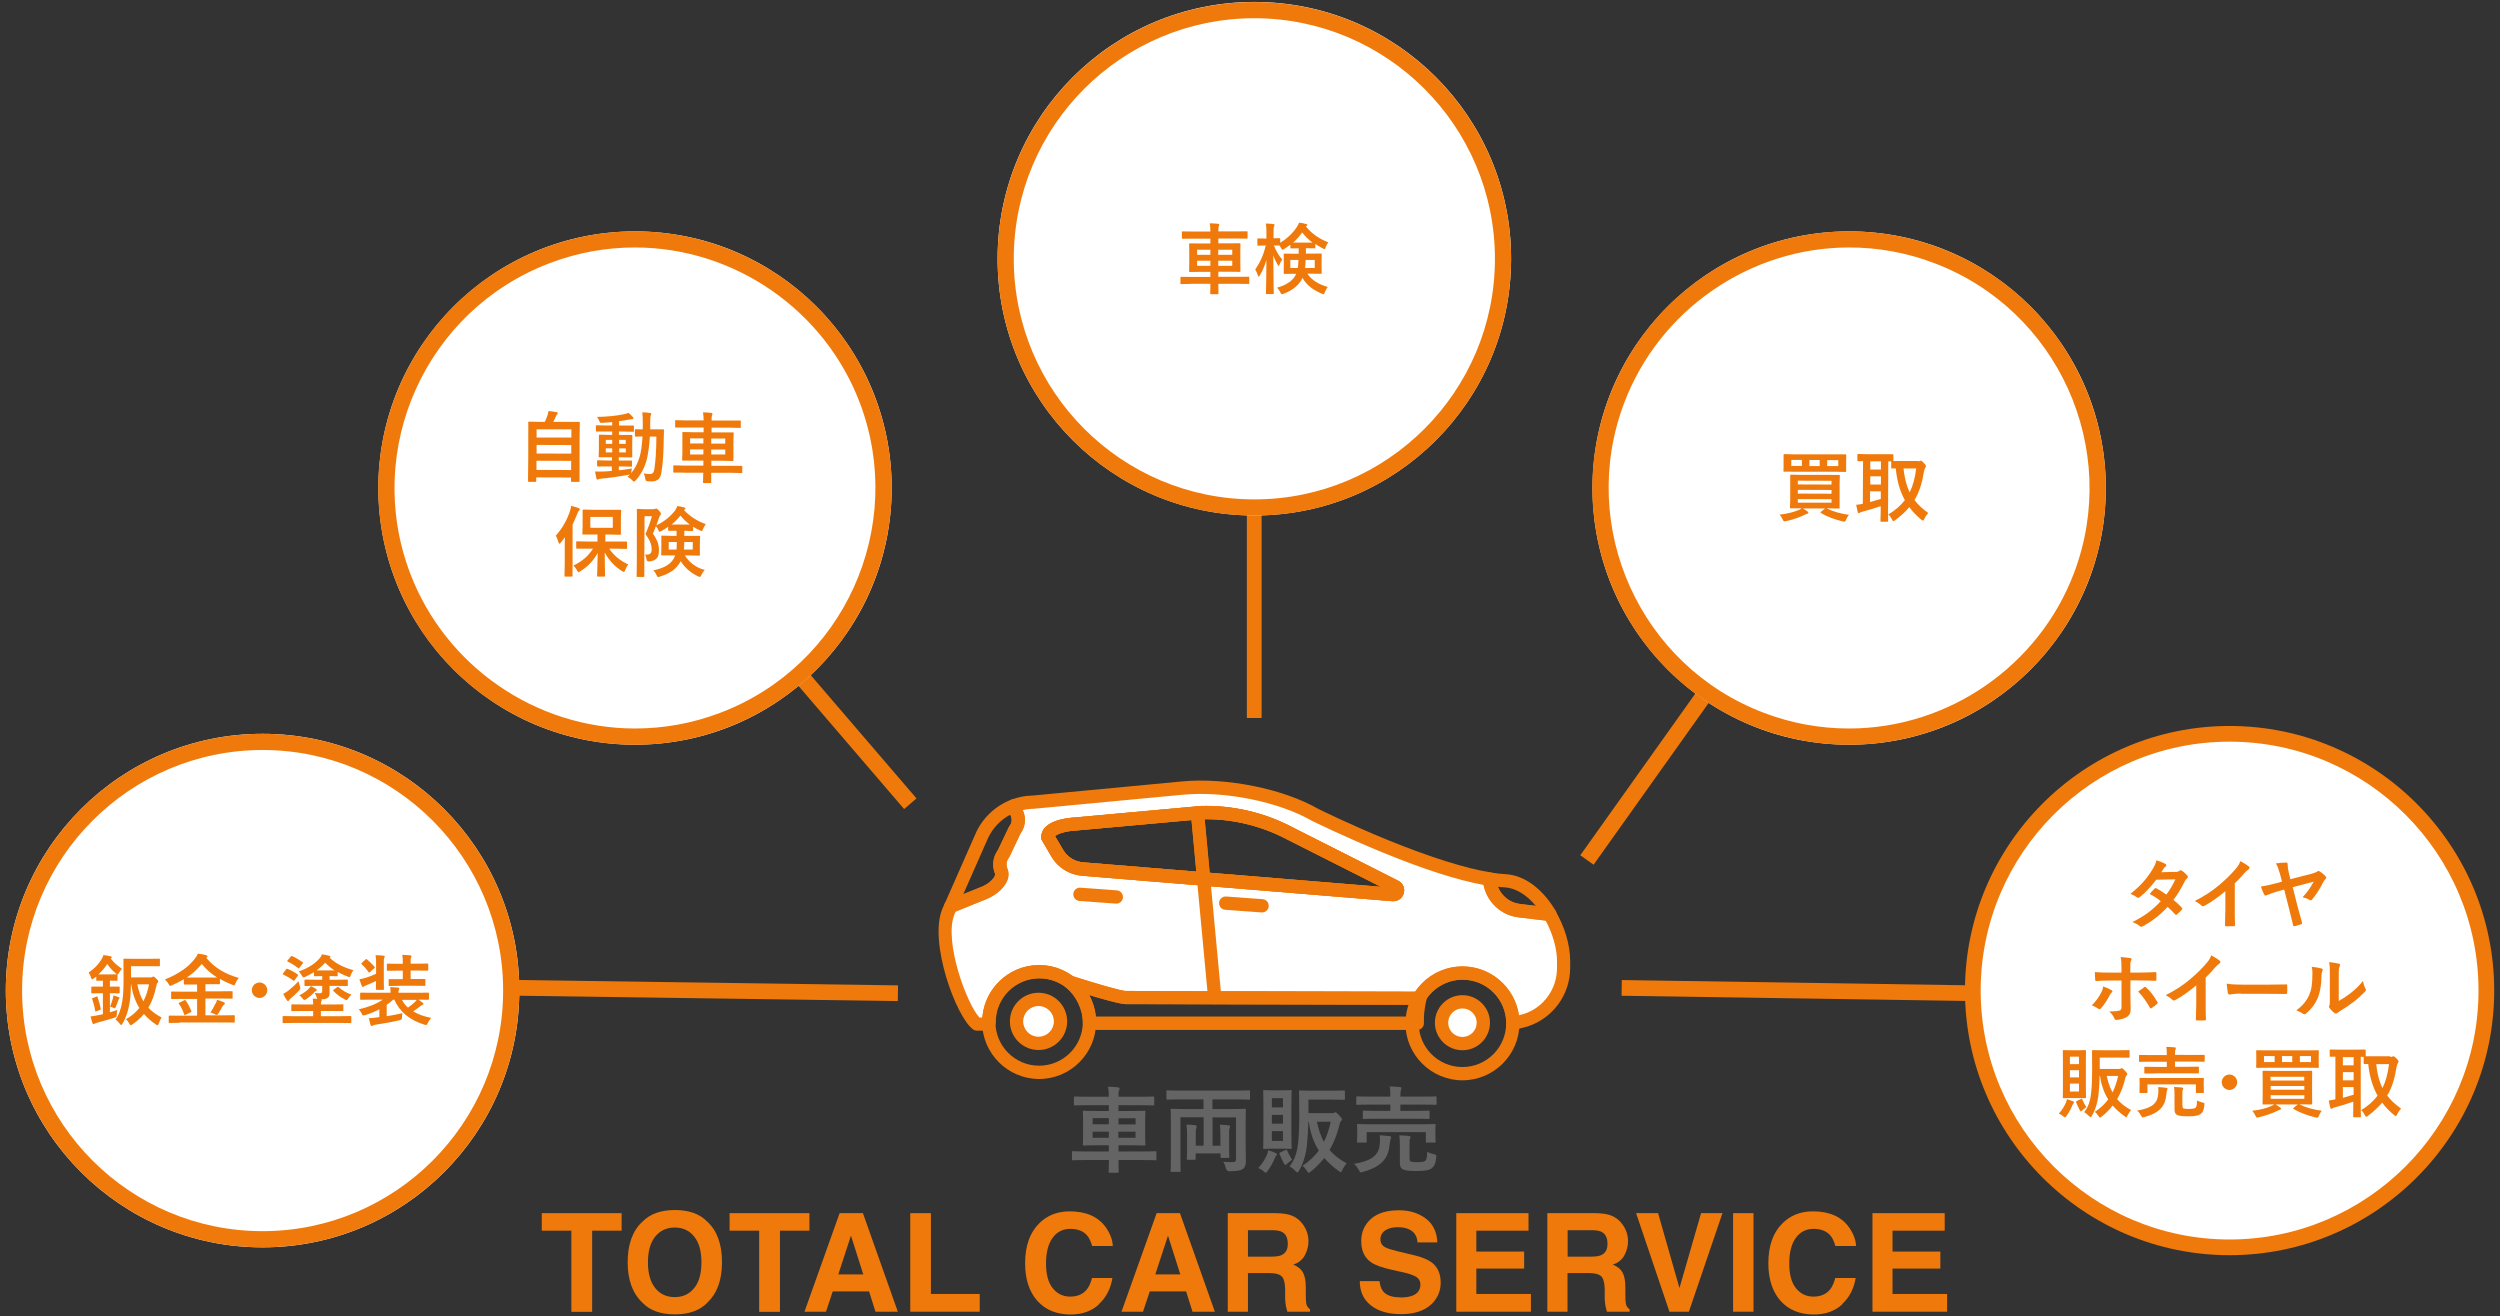 <?xml version="1.0" encoding="UTF-8"?>
<svg id="_レイヤー_1" data-name="レイヤー 1" xmlns="http://www.w3.org/2000/svg" viewBox="0 0 207 109">
  <rect x="0" y="0" width="207" height="109" fill="#333333" stroke="none"/>
  <defs>
    <style>
      .cls-1 {
        fill: #ef7a0b;
      }

      .cls-1, .cls-2, .cls-3 {
        stroke-width: 0px;
      }

      .cls-2 {
        fill: #656464;
      }

      .cls-3 {
        fill: #fff;
      }
    </style>
  </defs>
  <g>
    <g>
      <path class="cls-3" d="M128.32,75.7l-2.52-.3c-1.22-.15-2.21-1.08-2.44-2.32l-.05-.31c-2.55-.41-5.8-1.57-8.57-2.7-3.27-1.33-5.88-2.63-5.88-2.63-2.92-1.68-7.58-2.52-10.92-2.2l-12.41,1.17c-.54,0-1.07.11-1.56.3l.26.66c.19.45.12.96-.18,1.35l-.94,1.96c-.32.41-.4.96-.2,1.44.29.71-.66,1.52-1.4,1.81l-2.77,1.12-.19.42c-1.07,2.61,1.22,8.47,2.36,9.32h.99c0-.06,0-.11,0-.17,0-2.3,1.87-4.17,4.17-4.17.97,0,1.86.33,2.57.89,0,0-.02-.02-.03-.03,0,0,3.95,1.27,4.59,1.27l24.31.06c.72-1.24,2.06-2.08,3.61-2.08,2.3,0,4.17,1.87,4.17,4.17h0l1.05-.27c1.83-.59,3.14-2.31,3.14-4.33v-.56c0-1.22-.43-2.65-1.14-3.87ZM115.35,74.07l-25.72-2.11c-.87-.07-1.65-.56-2.09-1.31l-.77-1.32c0-.98,2.23-1.09,2.23-1.09l10.44-.95c2.55-.07,5.07.51,7.33,1.7l8.77,4.43c.34.17.19.68-.18.65Z"/>
      <path class="cls-1" d="M80.89,85.34c-.12,0-.23-.04-.33-.11-1.4-1.04-3.67-7.21-2.54-9.96l.19-.44c.06-.13.16-.23.3-.29l2.77-1.12c.47-.18.94-.57,1.08-.89.05-.12.03-.18.02-.2-.26-.64-.17-1.38.24-1.94l.92-1.91s.04-.07.06-.1c.18-.23.22-.53.11-.8l-.26-.67c-.05-.14-.05-.29.01-.42.06-.13.17-.24.31-.29.56-.21,1.15-.32,1.75-.33l12.37-1.17c3.64-.34,8.37.61,11.25,2.27h0s2.6,1.29,5.81,2.6c3.44,1.4,6.36,2.32,8.45,2.66.23.04.41.22.45.45l.05.31c.19.99.97,1.74,1.96,1.86l2.52.3c.17.02.32.12.41.27.77,1.32,1.22,2.83,1.22,4.15v.56c0,2.22-1.42,4.17-3.52,4.86l-1.08.28c-.17.04-.34,0-.47-.1-.13-.1-.21-.26-.21-.43,0-2-1.62-3.62-3.62-3.62-1.28,0-2.48.69-3.13,1.81-.1.17-.28.27-.47.27h0l-24.31-.06c-.64,0-3.53-.91-4.62-1.25-.1,0-.2-.04-.28-.11-.64-.5-1.41-.77-2.23-.77-2,0-3.62,1.62-3.62,3.62,0,.15-.05.36-.15.47-.1.11-.24.24-.39.24h-.99s0,0,0,0ZM79.13,75.48l-.1.22c-.91,2.23,1.04,7.48,2.07,8.55h.24c.2-2.43,2.23-4.34,4.7-4.34,1.01,0,1.97.32,2.79.92,1.87.6,3.99,1.21,4.35,1.22l24.01.06c.87-1.29,2.34-2.08,3.91-2.08,2.37,0,4.33,1.75,4.67,4.03l.42-.11c1.62-.53,2.73-2.06,2.73-3.8v-.56c0-1.03-.35-2.27-.94-3.36l-2.25-.27c-1.44-.17-2.6-1.25-2.9-2.69-2.16-.4-4.95-1.29-8.31-2.67-3.25-1.33-5.89-2.64-5.92-2.65-2.73-1.57-7.19-2.47-10.63-2.15l-12.41,1.17c-.31,0-.61.04-.89.11l.04.1c.25.6.17,1.3-.22,1.83l-.92,1.91s-.04.07-.06.1c-.2.26-.25.6-.13.9.14.33.13.69-.03,1.05-.29.68-1.05,1.23-1.68,1.48l-2.56,1.04ZM115.38,74.62s-.05,0-.08,0l-25.72-2.11c-1.05-.09-1.99-.68-2.52-1.58l-.77-1.32c-.05-.08-.08-.18-.08-.28,0-1.43,2.29-1.62,2.75-1.64l10.42-.95c2.66-.08,5.3.53,7.63,1.76l8.76,4.43c.39.2.58.62.46,1.04-.11.39-.46.65-.86.65ZM115.4,73.52h0,0ZM87.36,69.24l.66,1.12c.35.6.97.99,1.66,1.04l24.68,2.03-7.84-3.96c-2.18-1.14-4.62-1.71-7.07-1.64l-10.4.94c-.79.04-1.51.27-1.69.46Z"/>
    </g>
    <path class="cls-1" d="M115.38,74.62s-.05,0-.08,0l-25.72-2.11c-1.05-.09-1.99-.68-2.52-1.58l-.85-1.45v-.15c0-1.43,2.29-1.62,2.75-1.64l10.42-.95c2.66-.08,5.3.53,7.63,1.76l8.76,4.43c.39.2.58.62.46,1.04-.11.39-.46.65-.86.65ZM87.36,69.24l.66,1.12c.35.6.97.99,1.66,1.04l24.68,2.03-7.84-3.96c-2.18-1.14-4.62-1.71-7.07-1.64l-10.4.94c-.79.04-1.51.27-1.69.46Z"/>
    <path class="cls-1" d="M128.32,76.25s-.04,0-.06,0l-2.52-.3h0c-1.47-.17-2.64-1.28-2.91-2.76l-.05-.32c-.03-.17.03-.35.15-.48.12-.13.3-.18.48-.15.48.08.88.12,1.24.14,1.55.08,3.07,1.19,4.16,3.04.11.18.1.4-.01.58-.1.16-.28.25-.46.25ZM125.86,74.85l1.31.16c-.78-.94-1.69-1.49-2.6-1.54-.17,0-.36-.02-.55-.05.31.77,1,1.33,1.84,1.43h0Z"/>
    <path class="cls-1" d="M78.72,75.6c-.15,0-.29-.06-.39-.17-.16-.16-.2-.4-.11-.6l2.56-5.81c.57-1.3,1.66-2.32,2.99-2.82.28-.1.59.04.7.31l.26.66c.25.6.17,1.3-.22,1.83l-.9,1.91s-.04.07-.06.1c-.2.26-.25.59-.13.9h0c.14.33.13.69-.03,1.04-.29.68-1.06,1.23-1.69,1.48l-2.77,1.12c-.07.03-.14.04-.21.04ZM83.66,67.45c-.83.44-1.5,1.15-1.88,2.01l-2.02,4.58,1.52-.61c.48-.19.96-.58,1.09-.89.05-.12.03-.17.02-.2h0c-.26-.64-.17-1.38.24-1.94l.9-1.91s.04-.07.06-.1c.18-.23.22-.53.11-.8l-.05-.14Z"/>
    <g>
      <path class="cls-1" d="M99.66,73.33s-.03,0-.04,0l-10.03-.82c-1.05-.09-1.99-.68-2.52-1.58l-.77-1.32c-.05-.08-.08-.18-.08-.28,0-1.42,2.25-1.61,2.74-1.64l10.14-.92c.3-.02.57.19.6.5l.51,5.47c.02.16-.04.32-.16.44-.1.1-.24.16-.39.16ZM87.36,69.24l.66,1.12c.35.6.97.99,1.66,1.04l9.38.77-.4-4.27-9.61.87s-.02,0-.02,0c-.77.04-1.49.27-1.67.46ZM89,68.24h0,0Z"/>
      <path class="cls-1" d="M115.38,74.62s-.05,0-.08,0l-15.69-1.29c-.27-.02-.48-.23-.5-.5l-.51-5.47c-.01-.15.03-.29.12-.4.09-.11.23-.18.37-.2l.29-.03c2.66-.08,5.3.53,7.63,1.76l8.76,4.43c.39.2.58.62.46,1.04-.11.39-.46.65-.86.65ZM115.29,73.91h.01-.01ZM100.16,72.27l14.19,1.17-7.84-3.96c-2.09-1.1-4.45-1.68-6.77-1.64l.42,4.44Z"/>
    </g>
    <path class="cls-1" d="M104.5,75.55s-.03,0-.04,0l-3.01-.22c-.3-.02-.53-.28-.51-.59.02-.3.28-.53.59-.51l3.01.22c.3.02.53.28.51.59-.02.29-.26.51-.55.51Z"/>
    <path class="cls-1" d="M92.43,74.82s-.03,0-.04,0l-3.01-.22c-.3-.02-.53-.28-.51-.59.02-.3.28-.53.59-.51l3.01.22c.3.02.53.28.51.59-.02.29-.26.51-.55.51Z"/>
    <path class="cls-1" d="M100.58,83.15c-.28,0-.52-.21-.55-.5l-.92-9.82c-.03-.3.19-.57.5-.6.31-.03.57.19.6.5l.92,9.82c.03.3-.19.57-.5.6-.02,0-.03,0-.05,0Z"/>
    <path class="cls-1" d="M117.34,85.28h-27.13c-.3,0-.55-.25-.55-.55,0-1.12-.56-2.29-1.42-2.98-.21-.17-.27-.45-.14-.69.12-.23.4-.34.65-.26,1.89.61,4.06,1.24,4.43,1.25l24.4.06c.17,0,.33.08.43.21s.14.31.1.47c-.1.36-.21,1.1-.21,1.52v.42c0,.3-.25.55-.55.55ZM90.73,84.17h26.07c.01-.29.05-.65.11-.98l-23.73-.05c-.42,0-1.8-.39-3.01-.75.3.56.49,1.17.57,1.79Z"/>
    <g>
      <path class="cls-1" d="M86.04,89.34c-2.6,0-4.72-2.12-4.72-4.72s2.12-4.72,4.72-4.72,4.72,2.12,4.72,4.72-2.12,4.72-4.72,4.72ZM86.04,81c-2,0-3.62,1.62-3.62,3.62s1.62,3.62,3.62,3.62,3.62-1.62,3.62-3.62-1.62-3.62-3.62-3.62Z"/>
      <g>
        <circle class="cls-3" cx="85.99" cy="84.57" r="1.82"/>
        <path class="cls-1" d="M85.99,86.94c-1.31,0-2.37-1.06-2.37-2.37s1.06-2.37,2.37-2.37,2.37,1.06,2.37,2.37-1.06,2.37-2.37,2.37ZM85.99,83.3c-.7,0-1.27.57-1.27,1.27s.57,1.27,1.27,1.27,1.27-.57,1.27-1.27-.57-1.27-1.27-1.27Z"/>
      </g>
    </g>
    <g>
      <path class="cls-1" d="M121.09,89.45c-2.6,0-4.72-2.12-4.72-4.72s2.12-4.72,4.72-4.72,4.72,2.12,4.72,4.72-2.12,4.72-4.72,4.72ZM121.09,81.11c-2,0-3.62,1.62-3.62,3.62s1.62,3.62,3.62,3.62,3.62-1.62,3.62-3.62-1.62-3.62-3.62-3.62Z"/>
      <g>
        <circle class="cls-3" cx="121.09" cy="84.68" r="1.73"/>
        <path class="cls-1" d="M121.09,86.96c-1.26,0-2.28-1.02-2.28-2.28s1.02-2.28,2.28-2.28,2.28,1.02,2.28,2.28-1.02,2.28-2.28,2.28ZM121.09,83.5c-.65,0-1.18.53-1.18,1.18s.53,1.18,1.18,1.18,1.18-.53,1.18-1.18-.53-1.18-1.18-1.18Z"/>
      </g>
    </g>
  </g>
  <g>
    <circle class="cls-3" cx="21.74" cy="82.02" r="21.26"/>
    <path class="cls-1" d="M21.74,62.1c10.98,0,19.92,8.93,19.92,19.92s-8.93,19.92-19.92,19.92S1.83,93,1.83,82.02s8.93-19.92,19.92-19.92M21.74,60.76C10,60.76.48,70.28.48,82.02s9.52,21.26,21.26,21.26,21.26-9.52,21.26-21.26-9.52-21.26-21.26-21.26h0Z"/>
  </g>
  <g>
    <path class="cls-1" d="M7.76,81.01c-.06.05-.11.08-.13.08-.04,0-.06-.04-.09-.14-.05-.16-.12-.31-.2-.42.52-.36.85-.73,1.08-1.12.08-.13.12-.23.14-.33.2.02.42.06.59.1.07.01.1.05.1.08,0,.04-.01.06-.08.11.26.34.54.59.93.84-.07.08-.18.22-.24.33-.06.1-.08.15-.12.15s-.08-.03-.15-.09c-.29-.23-.52-.5-.71-.79-.19.31-.44.6-.73.87.08,0,.2,0,.42,0h.55c.39,0,.5-.01.54-.01.06,0,.07,0,.07.07v.4c0,.06,0,.07-.07.07-.04,0-.15-.01-.54-.01h-.02v.49h.05c.48,0,.64,0,.68,0,.07,0,.08,0,.08.07v.42c0,.06,0,.07-.08.07-.04,0-.2-.01-.68-.01h-.05v1.58c.2-.06.4-.12.61-.19-.03.13-.04.25-.04.38-.01.19-.02.2-.2.26-.46.15-.89.27-1.4.4-.1.03-.19.06-.22.08-.04.03-.06.04-.1.04s-.08-.03-.1-.1c-.06-.16-.11-.34-.15-.53.21-.02.4-.05.61-.1.13-.03.27-.05.41-.08v-1.74h-.21c-.48,0-.64.01-.68.01-.06,0-.07,0-.07-.07v-.42c0-.06,0-.07.07-.07.04,0,.2,0,.68,0h.21v-.49c-.33,0-.44.01-.48.01-.06,0-.07,0-.07-.07v-.28l-.19.15ZM7.98,82.52c.06-.03.08-.03.1.04.11.31.2.62.26.96,0,.06,0,.08-.08.11l-.27.1c-.09.03-.1.03-.11-.04-.05-.33-.14-.67-.24-.95-.03-.07-.02-.08.06-.11l.29-.11ZM9.35,82.66c.01-.06.03-.15.04-.24.13.04.34.1.45.15.04.02.06.04.06.06s-.01.04-.04.07c-.03.03-.04.06-.07.14-.06.15-.11.33-.2.52-.04.09-.05.12-.09.12-.03,0-.06-.02-.12-.04-.08-.04-.17-.07-.27-.09.1-.23.18-.46.24-.7ZM12.48,80.92c.07,0,.1,0,.13-.03.03-.02.06-.03.09-.03.05,0,.11.04.26.19.12.12.15.18.15.22s-.03.07-.06.1c-.06.06-.09.17-.11.3-.15.69-.35,1.26-.66,1.77.29.31.65.57,1.1.81-.08.12-.16.28-.23.49-.04.11-.06.15-.11.15-.03,0-.07-.02-.13-.06-.4-.27-.72-.56-.99-.87-.26.31-.57.59-.94.85-.08.05-.12.08-.15.08-.04,0-.07-.04-.12-.13-.08-.15-.18-.27-.28-.37.46-.26.82-.57,1.11-.93-.34-.55-.56-1.17-.68-1.95h-.02c-.01.79-.05,1.21-.12,1.59-.1.55-.26,1.13-.58,1.66-.04.07-.07.11-.11.11-.03,0-.06-.03-.11-.1-.13-.17-.23-.27-.36-.34.27-.36.47-.89.57-1.56.07-.42.1-.96.1-1.88,0-1.04-.01-1.51-.01-1.54,0-.06,0-.07.07-.07.04,0,.24.01.81.01h1.29c.57,0,.75-.01.79-.01.06,0,.06,0,.06.07v.49c0,.06,0,.07-.06.07-.04,0-.22-.01-.79-.01h-1.54v.93h1.65ZM11.37,81.5c.11.55.27,1.01.5,1.41.22-.42.37-.89.47-1.41h-.97Z"/>
    <path class="cls-1" d="M14.87,84.69c-.58,0-.78.01-.82.01-.07,0-.08,0-.08-.06v-.48c0-.06,0-.07.08-.07.04,0,.24.01.82.01h1.45v-1.39h-1.22c-.61,0-.82.01-.85.01-.07,0-.08,0-.08-.07v-.48c0-.06,0-.07.08-.07.04,0,.25.01.85.01h1.22v-.59h-.25c-.55,0-.75,0-.78,0-.06,0-.07,0-.07-.06v-.38c-.31.19-.63.35-.98.5-.07.03-.11.05-.15.05-.04,0-.07-.04-.13-.15-.09-.17-.2-.29-.31-.38,1.16-.46,1.96-1.04,2.48-1.72.12-.16.19-.25.25-.42.25.03.5.07.69.13.06.02.11.06.11.1,0,.03-.01.05-.06.09-.01.01-.03.02-.04.03.75.89,1.64,1.37,2.69,1.66-.09.1-.2.27-.27.45-.05.12-.07.16-.12.16-.03,0-.08-.02-.15-.04-.36-.14-.7-.3-1.02-.49v.38c0,.06,0,.06-.07.06-.04,0-.24,0-.79,0h-.34v.59h1.33c.61,0,.82-.01.85-.01.06,0,.07,0,.07.07v.48c0,.09,0,.07-.07.07-.04,0-.25-.01-.85-.01h-1.33v1.39h1.54c.59,0,.78-.01.82-.01.06,0,.07,0,.07.07v.48c0,.06,0,.06-.07.06-.04,0-.24-.01-.82-.01h-3.68ZM15.24,82.83c.08-.04.1-.04.15.03.17.24.33.55.45.84.03.06.02.08-.06.12l-.4.2c-.1.04-.1.04-.13-.03-.11-.31-.24-.61-.43-.87-.04-.06-.03-.07.05-.11l.36-.17ZM17.36,80.94c.31,0,.5,0,.62,0-.49-.31-.92-.68-1.27-1.13-.37.45-.78.82-1.24,1.13.12,0,.31,0,.62,0h1.28ZM17.85,83.12c.05-.12.1-.22.12-.34.23.06.38.13.54.2.08.04.11.07.11.11,0,.05-.03.07-.08.1-.04.03-.08.08-.15.2-.09.17-.23.42-.34.57-.04.06-.07.08-.1.08s-.08-.02-.15-.05c-.11-.06-.26-.13-.38-.16.17-.23.31-.5.41-.72Z"/>
    <path class="cls-1" d="M22.13,81.99c0,.35-.29.64-.64.64s-.64-.29-.64-.64.29-.64.64-.64.64.29.64.64Z"/>
    <path class="cls-1" d="M26.13,81.63c-.61,0-.81.01-.85.01-.06,0-.07,0-.07-.07v-.39c0-.06,0-.07.07-.07.04,0,.24.01.85.01h.55v-.3h-.03c-.42,0-.55.01-.59.01-.06,0-.06,0-.06-.07v-.27c-.24.15-.48.28-.72.39-.07.03-.12.04-.15.04-.05,0-.08-.04-.13-.13-.08-.14-.17-.26-.25-.36.74-.25,1.32-.64,1.67-1.03.13-.14.2-.27.24-.38.22.03.43.07.62.12.05.01.08.04.08.08s-.02.06-.07.08c.54.5,1.12.79,1.97,1.03-.09.13-.17.26-.22.41-.04.11-.06.16-.11.16-.03,0-.07-.01-.14-.04-.31-.12-.58-.24-.83-.38v.28c0,.06,0,.07-.07.07-.04,0-.17-.01-.6-.01v.3h.59c.61,0,.81-.01.85-.01.06,0,.07,0,.07.07v.39c0,.06,0,.07-.07.07-.04,0-.24-.01-.85-.01h-.59c0,.19,0,.43,0,.55,0,.2-.02.34-.17.45-.1.08-.25.11-.52.12.03.01.04.04.04.06,0,.04,0,.06-.03.1-.03.06-.04.12-.04.26h.91c.62,0,.84-.01.88-.01.06,0,.07,0,.07.07v.42c0,.06,0,.07-.07.07-.04,0-.26-.01-.88-.01h-.91v.43h1.66c.56,0,.75-.01.79-.01.06,0,.07,0,.07.07v.44c0,.06,0,.07-.07.07-.04,0-.23-.01-.79-.01h-3.97c-.56,0-.76.01-.79.01-.06,0-.07,0-.07-.07v-.44c0-.06,0-.07.07-.07.03,0,.23.01.79.01h1.67v-.43h-.87c-.62,0-.84.01-.87.01-.07,0-.07,0-.07-.07v-.42c0-.06,0-.07.07-.07.04,0,.25.01.87.01h.87c0-.18,0-.33-.04-.48.13,0,.26,0,.38.02-.02-.03-.03-.08-.06-.16-.04-.12-.1-.24-.15-.33.2.02.34.02.43.02.15,0,.19-.06.19-.2v-.41h-.55ZM23.69,80.26c.04-.05.07-.06.13-.03.29.12.54.25.82.45.03.03.04.04.04.06s-.01.04-.03.07l-.25.34c-.05.07-.06.08-.13.03-.26-.2-.53-.35-.82-.49-.06-.03-.06-.04,0-.11l.24-.32ZM24.84,81.7c.02.06.03.1.03.13,0,.06-.03.1-.12.2-.25.27-.47.46-.68.64-.08.07-.12.13-.14.16-.03.04-.06.06-.09.06s-.06-.03-.09-.08c-.1-.14-.22-.34-.3-.52.16-.08.29-.17.42-.26.27-.22.59-.5.85-.79.03.15.07.3.12.44ZM24.08,79.2c.04-.06.06-.06.12-.03.29.13.56.29.85.49.03.02.04.04.04.06,0,.02-.01.04-.04.08l-.25.32c-.05.07-.06.08-.13.03-.27-.22-.55-.39-.85-.53-.06-.03-.06-.04,0-.11l.26-.31ZM26.17,81.89c.05.03.06.05.06.09,0,.03-.03.06-.08.08-.04.02-.1.06-.15.13-.19.2-.4.38-.64.54-.08.04-.13.07-.16.07-.04,0-.07-.03-.13-.1-.09-.12-.2-.23-.28-.29.27-.13.56-.33.72-.49.08-.08.17-.18.23-.27.15.06.29.15.43.23ZM27.7,80.35c-.29-.18-.54-.4-.78-.64-.22.25-.46.46-.71.64.09,0,.22,0,.43,0h1.05ZM27.91,81.74s.05-.03.07-.03.04,0,.06.03c.28.25.64.47,1.05.61-.08.08-.19.21-.27.34-.05.08-.08.12-.12.12-.03,0-.08-.02-.15-.06-.38-.19-.64-.4-.94-.69-.04-.05-.04-.07.03-.12l.27-.2Z"/>
    <path class="cls-1" d="M32.03,84.14c.39-.06.82-.14,1.29-.25-.02.1-.04.23-.04.41q0,.13-.21.18c-.64.15-1.35.27-1.95.36-.1.02-.2.04-.24.07-.03.03-.06.04-.1.04-.04,0-.08-.02-.1-.09-.05-.17-.1-.36-.14-.55.27-.01.45-.04.68-.07l.19-.02v-.65c-.38.2-.78.36-1.18.48-.07.02-.11.03-.15.03-.06,0-.08-.04-.13-.16-.08-.14-.15-.26-.24-.35.69-.15,1.46-.43,1.98-.8h-1.01c-.57,0-.76.01-.8.01-.06,0-.06,0-.06-.07v-.45c0-.06,0-.07.06-.07.04,0,.23.01.8.01h1.66c0-.16-.01-.28-.03-.47.23.01.43.03.64.04.08,0,.11.04.11.08,0,.05-.02.09-.04.14-.03.05-.03.13-.03.21h1.66c.57,0,.76-.01.8-.01.06,0,.07,0,.07.07v.45c0,.06,0,.07-.07.07-.04,0-.23-.01-.8-.01h-.01c.13.09.25.17.36.26.04.03.06.06.06.1,0,.04-.04.07-.08.08-.06.02-.1.04-.2.12-.18.14-.36.27-.57.41.41.25.91.43,1.49.54-.1.11-.2.27-.28.43-.08.18-.1.18-.28.13-1.21-.37-2.05-1.06-2.49-2.07h-.09c-.16.15-.34.29-.54.43v.93ZM31.14,79.82c0-.31,0-.5-.04-.73.24,0,.45.02.66.04.05,0,.1.03.1.06,0,.05-.02.08-.04.12-.04.07-.04.15-.04.48v1.38c0,.47.01.68.01.72,0,.06,0,.07-.06.07h-.54c-.06,0-.06,0-.06-.07,0-.04,0-.24,0-.66-.25.12-.55.25-.8.35-.1.04-.16.06-.19.09-.04.04-.07.05-.1.05s-.06-.03-.08-.08c-.07-.16-.14-.36-.2-.56.2-.03.35-.07.53-.12.3-.1.58-.2.85-.33v-.83ZM30.26,79.45c.06-.05.07-.06.13-.01.2.18.43.38.62.61.04.06.04.07-.03.13l-.33.3s-.06.05-.08.05c-.02,0-.03-.02-.05-.04-.18-.25-.36-.46-.57-.65-.05-.04-.04-.06.02-.12l.29-.27ZM33.04,81.63c-.56,0-.75.01-.78.01-.07,0-.08,0-.08-.07v-.44c0-.06,0-.06.08-.06.04,0,.22,0,.78,0h.31v-.7h-.41c-.59,0-.8.01-.84.01-.06,0-.07,0-.07-.07v-.44c0-.07,0-.08.07-.08.04,0,.25.01.84.01h.41v-.13c0-.19,0-.38-.04-.61.25,0,.45.03.66.04.06,0,.1.04.1.07,0,.04-.01.08-.03.11-.04.07-.04.16-.04.36v.15h.55c.59,0,.8-.01.84-.01.06,0,.07,0,.07.08v.44c0,.06,0,.07-.07.07-.04,0-.25-.01-.84-.01h-.55v.7h.35c.57,0,.75,0,.79,0,.07,0,.08,0,.08.06v.44c0,.06,0,.07-.08.07-.04,0-.22-.01-.79-.01h-1.31ZM33.28,82.79c.13.24.29.46.5.64.21-.15.39-.29.56-.45.06-.05.11-.12.16-.19h-1.22Z"/>
  </g>
  <g>
    <circle class="cls-3" cx="184.61" cy="82.02" r="21.26"/>
    <path class="cls-1" d="M184.61,103.93c-12.08,0-21.91-9.83-21.91-21.91s9.83-21.91,21.91-21.91,21.91,9.83,21.91,21.91-9.83,21.91-21.91,21.91ZM184.61,61.41c-11.37,0-20.61,9.25-20.61,20.61s9.25,20.61,20.61,20.61,20.61-9.25,20.61-20.61-9.25-20.61-20.61-20.61Z"/>
  </g>
  <g>
    <path class="cls-1" d="M180.11,72.2c.19,0,.27-.04.35-.1.04-.03.08-.04.11-.04s.07.02.11.05c.14.08.32.26.43.39.04.04.05.08.05.11s-.02.08-.07.12c-.06.06-.13.12-.19.24-.27.54-.57,1.06-.94,1.54.26.21.5.43.69.64.03.03.04.06.04.09,0,.03-.01.06-.04.08-.09.11-.29.31-.4.4-.03.02-.05.03-.08.03-.02,0-.04-.01-.07-.04-.15-.18-.41-.43-.62-.62-.65.7-1.31,1.2-2.03,1.59-.06.03-.11.06-.16.06-.04,0-.08-.02-.12-.06-.2-.17-.38-.25-.61-.33.99-.5,1.63-.96,2.35-1.73-.24-.2-.53-.4-.92-.6.14-.15.27-.32.42-.45.03-.03.05-.04.08-.04.02,0,.04.01.06.03.23.11.51.29.82.51.31-.39.54-.81.75-1.26l-1.58.03c-.52.67-.94,1.11-1.37,1.44-.04.03-.08.06-.13.06-.03,0-.07-.01-.1-.04-.16-.12-.33-.2-.54-.29.89-.71,1.37-1.29,1.81-2,.2-.34.29-.52.34-.78.22.08.55.18.75.31.05.03.07.06.07.1,0,.04-.03.1-.08.13-.06.04-.1.09-.13.13-.05.09-.09.15-.2.32l1.12-.03Z"/>
    <path class="cls-1" d="M185.04,75.25c0,.44,0,.82.02,1.33,0,.08-.03.11-.1.11-.2.01-.43.01-.64,0-.07,0-.1-.03-.09-.1,0-.46.03-.87.03-1.31v-1.49c-.56.47-1.24.96-1.75,1.22-.03.02-.06.03-.1.03-.05,0-.09-.02-.13-.06-.15-.15-.36-.27-.55-.38.88-.45,1.42-.82,2.01-1.31.5-.42.96-.86,1.36-1.33.22-.26.3-.38.4-.66.29.16.57.33.71.45.04.03.05.06.05.1,0,.05-.04.11-.09.14-.11.07-.21.17-.38.35-.25.3-.48.55-.75.8v2.11Z"/>
    <path class="cls-1" d="M188.75,72.27c-.1-.36-.16-.54-.31-.78.26-.04.61-.07.85-.07.1,0,.13.03.13.19,0,.14.02.34.09.64l.13.55,1.82-.47c.25-.07.34-.12.41-.17.03-.03.06-.04.1-.04.04,0,.08.02.13.05.13.08.36.27.46.39.04.04.05.08.05.11,0,.04-.03.09-.07.13-.06.06-.1.11-.14.18-.35.7-.7,1.2-.97,1.51-.03.04-.07.06-.1.06-.04,0-.09-.03-.14-.06-.13-.08-.3-.14-.54-.2.45-.47.64-.78.92-1.29l-1.73.46.38,1.52c.1.39.3,1.08.38,1.38.03.08.01.14-.08.17-.2.08-.33.11-.5.15-.09.01-.12.03-.15-.08-.08-.31-.22-.92-.34-1.38l-.4-1.56-.52.14c-.28.08-.68.22-.92.32-.04.02-.08.03-.11.03-.04,0-.08-.03-.11-.09-.09-.17-.18-.39-.27-.65.43-.07.75-.15,1.2-.26l.55-.15-.19-.73Z"/>
    <path class="cls-1" d="M174.81,81.97c.06.04.1.08.1.12,0,.03-.02.06-.07.1-.06.05-.11.12-.16.22-.17.34-.45.78-.71,1.07-.04.05-.08.08-.13.08-.03,0-.06-.01-.1-.04-.19-.12-.36-.22-.54-.27.37-.38.6-.71.77-1.05.1-.17.14-.31.17-.52.26.08.5.19.66.29ZM175.66,80.22c0-.4-.01-.7-.07-.98.3.03.63.06.79.09.08.01.11.04.11.1,0,.03-.01.07-.04.12-.06.11-.06.25-.06.64v.34h.78c.55,0,.99-.03,1.3-.04.06,0,.08.03.08.1,0,.17,0,.33,0,.5,0,.08-.03.13-.09.12-.4-.01-.88-.03-1.31-.03h-.75v1.29c0,.34.02.61.02,1.11,0,.31-.11.52-.38.66-.2.11-.55.2-.82.21-.08,0-.12-.04-.15-.13-.1-.22-.23-.41-.43-.57.43,0,.71-.03.87-.08.1-.04.15-.11.15-.28v-2.2h-1c-.36,0-.8.02-1.1.04-.06,0-.08-.05-.08-.13,0-.12-.03-.4-.03-.61.48.04.87.04,1.2.04h1.01v-.3ZM177.53,81.74s.06-.03.08-.03c.04,0,.06.02.1.06.31.27.62.68.91,1.17.03.04.03.07.03.1,0,.04-.02.07-.06.1-.1.1-.28.22-.43.32-.03.02-.06.04-.08.04-.03,0-.04-.02-.07-.06-.23-.43-.58-.94-.97-1.34.17-.13.34-.24.48-.34Z"/>
    <path class="cls-1" d="M182.63,83.05c0,.44,0,.82.02,1.33,0,.08-.03.11-.1.11-.2.01-.43.01-.64,0-.07,0-.1-.03-.09-.1,0-.46.03-.87.03-1.31v-1.49c-.56.47-1.24.96-1.75,1.22-.03.02-.06.03-.1.03-.05,0-.09-.02-.13-.06-.15-.15-.36-.27-.55-.38.88-.45,1.42-.82,2.01-1.31.5-.42.96-.86,1.36-1.33.22-.26.3-.38.4-.66.29.16.57.33.71.45.04.03.05.06.05.1,0,.05-.04.11-.09.14-.11.07-.21.17-.38.35-.25.3-.48.55-.75.8v2.11Z"/>
    <path class="cls-1" d="M185.56,82.27c-.63,0-.87.08-.94.08-.08,0-.13-.04-.15-.13-.03-.15-.07-.45-.1-.77.41.06.73.08,1.38.08h2.05c.48,0,.98-.01,1.47-.02.1,0,.11.01.11.09.01.19.01.41,0,.6,0,.08-.03.1-.11.1-.48,0-.95-.01-1.42-.01h-2.3Z"/>
    <path class="cls-1" d="M192.22,80.19c.11.03.12.11.08.2-.07.14-.08.28-.08.43-.01.8-.13,1.4-.34,1.88-.17.39-.45.8-.91,1.2-.06.05-.12.08-.17.08-.04,0-.08-.02-.12-.05-.16-.11-.31-.18-.54-.27.5-.38.84-.77,1.06-1.27.18-.43.26-.78.27-1.8,0-.24-.01-.34-.06-.54.36.04.66.09.81.14ZM193.63,82.89c.31-.17.61-.36.91-.59.38-.29.76-.63,1.12-1.08.03.22.09.43.2.64.02.04.04.08.04.11,0,.04-.03.09-.1.16-.32.33-.61.59-.94.84-.33.25-.69.5-1.14.77-.11.08-.13.09-.18.13-.04.03-.08.05-.13.05-.04,0-.08-.02-.13-.05-.14-.1-.29-.26-.38-.39-.04-.06-.06-.1-.06-.13,0-.03,0-.06.03-.1.04-.08.04-.16.04-.48v-2c0-.55,0-.82-.06-1.11.25.03.61.08.8.13.08.02.11.06.11.11,0,.04-.02.1-.05.16-.06.12-.06.25-.06.71v2.13Z"/>
    <path class="cls-1" d="M171.06,91.3c.04-.1.06-.17.08-.29.18.05.36.12.5.18.06.03.09.05.09.08,0,.04-.01.06-.05.1-.04.04-.06.08-.1.18-.13.31-.27.57-.47.84-.06.09-.1.13-.13.13-.03,0-.06-.03-.13-.08-.14-.12-.27-.19-.38-.24.28-.3.45-.59.59-.91ZM172.07,86.96c.41,0,.54-.01.58-.01.06,0,.07,0,.07.07,0,.04-.01.3-.01.85v2.14c0,.55.01.81.01.85,0,.06,0,.07-.07.07-.04,0-.17-.01-.58-.01h-.61c-.41,0-.54.01-.59.01-.06,0-.07,0-.07-.07,0-.04.01-.3.01-.85v-2.14c0-.55-.01-.81-.01-.85,0-.06,0-.07.07-.07.04,0,.17.01.59.01h.61ZM171.39,87.49v.62h.75v-.62h-.75ZM172.14,89.21v-.6h-.75v.6h.75ZM172.14,89.72h-.75v.66h.75v-.66ZM172.3,91c.07-.03.08-.04.11.03.11.25.18.38.34.64-.11.08-.25.19-.36.29-.04.04-.06.06-.09.06-.03,0-.06-.04-.11-.13-.09-.17-.19-.39-.28-.61-.03-.06-.01-.08.05-.12l.34-.16ZM173.86,88.51h1.55c.11,0,.15,0,.18-.03.03-.02.06-.03.1-.03.04,0,.09.03.25.2.17.17.2.23.2.28,0,.04-.03.08-.05.1-.04.04-.08.1-.11.23-.16.67-.38,1.24-.68,1.75.29.34.66.64,1.15.9-.1.12-.2.27-.29.45-.05.1-.06.15-.1.15-.03,0-.07-.03-.14-.08-.38-.27-.71-.57-.99-.89-.26.34-.56.64-.92.92-.07.06-.11.08-.13.08-.04,0-.06-.04-.13-.14-.11-.17-.19-.24-.29-.34.44-.29.81-.64,1.1-1.03-.34-.54-.57-1.17-.68-1.95h-.03c-.01.61-.05,1.13-.1,1.62-.08.64-.28,1.28-.54,1.68-.04.08-.07.12-.11.12-.03,0-.07-.03-.13-.09-.15-.15-.27-.24-.4-.33.32-.38.51-.89.58-1.63.05-.47.08-1.05.08-1.84,0-1.08-.01-1.56-.01-1.59,0-.06,0-.07.08-.07.04,0,.24.01.81.01h1.36c.57,0,.76-.01.8-.01.06,0,.06,0,.06.07v.49c0,.06,0,.07-.06.07-.04,0-.23-.01-.8-.01h-1.61v.92ZM174.44,89.09c.11.52.26.97.48,1.36.2-.4.35-.85.46-1.36h-.94Z"/>
    <path class="cls-1" d="M178.7,90.57c.02-.2.02-.38,0-.56.23.01.45.03.66.06.07.01.11.04.11.08,0,.05-.02.08-.04.13-.02.04-.04.19-.06.37-.08.89-.5,1.48-1.8,1.84-.07.02-.11.03-.15.03-.06,0-.08-.04-.14-.15-.08-.15-.2-.32-.33-.41,1.31-.23,1.69-.64,1.75-1.38ZM178.49,88.88c-.62,0-.84.01-.88.01-.06,0-.06,0-.06-.07v-.42c0-.06,0-.07.06-.07.04,0,.26.01.88.01h.92v-.43h-1.4c-.59,0-.78.01-.82.01-.07,0-.08,0-.08-.08v-.43c0-.06,0-.06.08-.06.04,0,.24.01.82.01h1.4c0-.33,0-.49-.05-.68.24,0,.48.02.7.04.06,0,.1.04.1.06,0,.04-.01.08-.03.13-.03.06-.04.2-.04.43h0s1.56.01,1.56.01c.59,0,.79-.01.83-.01.06,0,.07,0,.07.06v.43c0,.07,0,.08-.07.08-.04,0-.24-.01-.83-.01h-1.56v.43h1.03c.62,0,.84-.01.87-.01.07,0,.08,0,.08.07v.42c0,.06,0,.07-.08.07-.03,0-.25-.01-.87-.01h-2.63ZM181.56,89.26c.6,0,.81-.01.85-.01.06,0,.07,0,.07.06,0,.04-.01.14-.01.28v.23c0,.48.01.57.01.61,0,.06,0,.07-.07.07h-.52c-.06,0-.07,0-.07-.07v-.64h-4.01v.64c0,.06,0,.07-.07.07h-.51c-.07,0-.08,0-.08-.07,0-.04.01-.13.01-.61v-.19c0-.18-.01-.27-.01-.32,0-.06,0-.06.08-.06.04,0,.25.01.85.01h3.48ZM180.72,91.58c0,.15.02.18.09.2.08.03.2.04.45.04s.43-.03.52-.09c.1-.08.13-.26.13-.61.14.07.29.12.46.17.17.04.17.04.15.21-.04.43-.13.6-.31.74-.17.13-.45.19-1.02.19-.46,0-.7-.02-.9-.1-.12-.05-.24-.16-.24-.45v-1.22c0-.24-.01-.46-.04-.66.24.01.43.03.64.04.08.01.12.04.12.08,0,.05-.02.1-.04.13-.02.05-.03.11-.03.31v1.02Z"/>
    <path class="cls-1" d="M185.24,89.61c0,.35-.29.64-.64.64s-.64-.29-.64-.64.29-.64.64-.64.64.29.64.64Z"/>
    <path class="cls-1" d="M190.42,91.45c.51.26,1.12.42,1.82.52-.09.11-.17.25-.23.4-.05.13-.08.17-.16.17-.03,0-.08,0-.13-.02-.58-.13-1.33-.4-1.81-.7-.06-.04-.05-.05.02-.11l.33-.26h-1.84c.13.08.25.15.37.24.07.04.08.07.08.11s-.02.07-.1.09c-.07.02-.14.06-.24.1-.35.18-.91.38-1.5.52-.06.01-.11.02-.14.02-.06,0-.09-.04-.15-.17-.07-.15-.16-.29-.25-.39.6-.06,1.22-.22,1.59-.4.08-.04.15-.07.22-.13-.62,0-.84.01-.88.01-.07,0-.08,0-.08-.07,0-.04.01-.23.01-.67v-1.31c0-.44-.01-.62-.01-.67,0-.06,0-.07.08-.07.04,0,.26.01.88.01h2.19c.62,0,.85-.01.89-.01.06,0,.07,0,.07.07,0,.04-.01.23-.01.67v1.31c0,.44.01.62.01.67,0,.06,0,.07-.07.07-.04,0-.26-.01-.89-.01h-.08ZM191.08,86.97c.6,0,.82-.01.85-.01.06,0,.07,0,.07.07,0,.04-.01.15-.01.44v.45c0,.29.01.4.01.43,0,.06,0,.07-.07.07-.04,0-.25-.01-.85-.01h-3.35c-.6,0-.82.01-.85.01-.06,0-.07,0-.07-.07,0-.04.01-.15.01-.43v-.45c0-.29-.01-.4-.01-.44,0-.06,0-.07.07-.07.04,0,.25.01.85.01h3.35ZM188.34,87.94v-.5h-.88v.5h.88ZM188,89.16v.31h2.79v-.31h-2.79ZM190.8,90.23v-.31h-2.79v.31h2.79ZM190.8,90.68h-2.79v.3h2.79v-.3ZM189.8,87.94v-.5h-.85v.5h.85ZM191.35,87.44h-.92v.5h.92v-.5Z"/>
    <path class="cls-1" d="M197.93,87.51c.08,0,.13,0,.15-.02.03-.02.06-.03.1-.03.04,0,.11.04.27.2.1.11.15.19.15.24s-.03.1-.07.15c-.04.06-.07.17-.1.33-.15.91-.36,1.66-.77,2.33.29.39.67.74,1.15,1.08-.1.1-.24.29-.33.49-.04.09-.07.13-.11.13-.03,0-.08-.03-.15-.09-.38-.32-.71-.66-.98-1.02-.31.37-.69.73-1.17,1.09-.07.05-.11.08-.14.08-.05,0-.08-.05-.13-.15-.08-.16-.18-.31-.3-.4.58-.35,1.03-.75,1.36-1.2-.43-.77-.67-1.65-.77-2.62-.2,0-.29,0-.31,0-.06,0-.07,0-.07-.08v-.51h-.24v4.25c0,.43.01.64.01.68,0,.06,0,.07-.07.07h-.5c-.06,0-.07,0-.07-.07,0-.04.01-.24.01-.68v-.54c-.47.17-1.1.36-1.52.47-.13.03-.18.06-.2.08-.03.03-.06.04-.1.04s-.07-.03-.08-.08c-.04-.17-.1-.4-.13-.61.22-.03.35-.04.55-.1v-3.53c-.26,0-.37.01-.4.01-.06,0-.07,0-.07-.07v-.45c0-.07,0-.08.07-.08.04,0,.23.01.78.01h1.27c.56,0,.75-.01.79-.01.06,0,.07,0,.07.08v.48c.1,0,.29,0,.65,0h1.38ZM194.88,88.21v-.68h-.89v.68h.89ZM194.88,89.45v-.68h-.89v.68h.89ZM194.88,90.01h-.89v.89c.29-.08.61-.17.89-.26v-.63ZM196.75,88.11c.08.78.24,1.42.52,1.98.28-.57.45-1.22.54-1.98h-1.06Z"/>
  </g>
  <rect class="cls-1" x="103.24" y="22.27" width="1.22" height="37.18"/>
  <rect class="cls-1" x="63.41" y="36.05" width="1.35" height="34.68" transform="translate(-19.32 54.6) rotate(-40.63)"/>
  <rect class="cls-1" x="123.41" y="55.05" width="38.02" height="1.35" transform="translate(14.45 139.46) rotate(-54.57)"/>
  <rect class="cls-1" x="148.39" y="67.25" width="1.3" height="29.53" transform="translate(64.77 229.8) rotate(-89.13)"/>
  <rect class="cls-1" x="57.86" y="66.18" width="1.3" height="31.68" transform="translate(-24.33 139.36) rotate(-89.19)"/>
  <g>
    <path class="cls-2" d="M89.81,96.05c-.69,0-.92.02-.97.02-.07,0-.08,0-.08-.09v-.57c0-.08,0-.09.08-.09.05,0,.28.02.97.02h2v-.51h-.98c-.76,0-1.03.02-1.08.02-.08,0-.09,0-.09-.09,0-.05.02-.25.02-.74v-1.22c0-.48-.02-.69-.02-.74,0-.09,0-.09.09-.09.05,0,.33.02,1.08.02h.98v-.48h-1.79c-.72,0-.96.02-1.01.02-.09,0-.09,0-.09-.09v-.57c0-.07,0-.08.09-.08.05,0,.29.02,1.01.02h1.79c0-.35-.02-.57-.06-.83.29,0,.56.02.83.05.07,0,.12.05.12.09,0,.06,0,.1-.04.16-.04.07-.05.24-.05.53h1.86c.72,0,.97-.02,1.01-.02.08,0,.09,0,.09.08v.57c0,.09,0,.09-.09.09-.05,0-.3-.02-1.01-.02h-1.86v.48h1.06c.76,0,1.04-.02,1.08-.02.08,0,.09,0,.09.09,0,.05-.02.26-.02.74v1.22c0,.49.02.69.02.74,0,.08,0,.09-.09.09-.05,0-.32-.02-1.08-.02h-1.06v.51h2.09c.69,0,.92-.02.97-.02.07,0,.08,0,.08.09v.57c0,.08,0,.09-.08.09-.05,0-.28-.02-.97-.02h-2.09c0,.61.02.93.02.96,0,.08,0,.09-.09.09h-.65c-.08,0-.09,0-.09-.09,0-.04,0-.35.02-.96h-2ZM91.81,93.09v-.51h-1.34v.51h1.34ZM91.81,94.21v-.51h-1.34v.51h1.34ZM92.61,92.59v.51h1.42v-.51h-1.42ZM94.02,93.7h-1.42v.51h1.42v-.51Z"/>
    <path class="cls-2" d="M97.65,91.03c-.7,0-.94.02-.98.02-.08,0-.09,0-.09-.09v-.59c0-.09,0-.09.09-.09.05,0,.28.02.98.02h4.78c.7,0,.94-.02.98-.02.08,0,.09,0,.09.09v.59c0,.08,0,.09-.09.09-.05,0-.28-.02-.98-.02h-2.04v.8h1.6c.76,0,1.03-.02,1.08-.02.08,0,.09,0,.09.09,0,.05-.02.44-.02,1.18v1.7c0,.68.02,1.08.02,1.36,0,.29-.06.5-.23.64-.15.12-.44.2-1.12.2q-.25,0-.3-.24c-.05-.19-.12-.38-.22-.54.29.02.57.02.8.02.19,0,.25-.05.25-.25v-3.45h-1.94v2.35h.65v-.7c0-.39,0-.74-.05-1.04.24,0,.55.02.73.05.08,0,.12.05.12.08,0,.06-.03.12-.05.18-.03.09-.03.23-.03.73v.94c0,.44.02.63.02.68,0,.08,0,.09-.09.09h-.55c-.08,0-.09,0-.09-.09v-.29h-2.06v.44c0,.08,0,.09-.09.09h-.55c-.08,0-.09,0-.09-.09,0-.05.02-.26.02-.7v-1.08c0-.41,0-.69-.05-1.04.23,0,.54.02.73.05.08,0,.12.05.12.08,0,.06-.03.12-.05.2-.03.09-.03.25-.03.71v.7h.65v-2.35h-1.92v3.37c0,.68.02,1.01.02,1.06,0,.08,0,.09-.09.09h-.65c-.08,0-.09,0-.09-.09,0-.05.02-.38.02-1.11v-2.81c0-.73-.02-1.07-.02-1.12,0-.08,0-.09.09-.09.05,0,.32.02,1.08.02h1.55v-.8h-1.98Z"/>
    <path class="cls-2" d="M104.91,95.59c.05-.12.08-.21.1-.35.22.06.44.15.61.23.08.03.11.06.11.1,0,.05-.02.08-.06.12-.05.05-.07.1-.12.22-.16.38-.34.7-.58,1.03-.08.11-.12.16-.16.16-.04,0-.08-.03-.16-.1-.17-.15-.34-.23-.46-.29.34-.37.55-.72.72-1.11ZM106.15,90.28c.51,0,.65-.02.71-.02.08,0,.09,0,.09.09,0,.05-.02.37-.02,1.04v2.61c0,.67.02.99.02,1.04,0,.08,0,.09-.09.09-.05,0-.2-.02-.71-.02h-.75c-.51,0-.66.02-.72.02-.08,0-.09,0-.09-.09,0-.05.02-.37.02-1.04v-2.61c0-.68-.02-.99-.02-1.04,0-.08,0-.09.09-.09.05,0,.21.02.72.02h.75ZM105.31,90.93v.76h.92v-.76h-.92ZM106.23,93.04v-.73h-.92v.73h.92ZM106.23,93.66h-.92v.81h.92v-.81ZM106.43,95.22c.09-.04.1-.05.14.03.13.3.22.46.41.78-.14.09-.31.23-.44.36-.05.05-.08.07-.11.07-.04,0-.08-.05-.14-.16-.11-.2-.23-.48-.34-.74-.03-.08-.02-.1.06-.14l.41-.19ZM108.33,92.17h1.9c.13,0,.18,0,.22-.03s.08-.04.12-.04c.05,0,.11.03.3.24.2.21.25.28.25.34,0,.05-.03.09-.06.12-.05.05-.1.12-.14.28-.19.82-.47,1.52-.83,2.14.35.41.81.78,1.41,1.1-.12.14-.25.33-.35.55-.06.12-.08.19-.12.19-.04,0-.09-.03-.17-.09-.46-.33-.87-.69-1.21-1.09-.32.41-.69.79-1.12,1.13-.09.07-.13.1-.16.1-.05,0-.08-.05-.16-.17-.13-.2-.23-.3-.36-.41.54-.36.99-.78,1.35-1.26-.42-.66-.7-1.43-.83-2.38h-.04c-.02.75-.06,1.39-.12,1.98-.09.79-.34,1.57-.65,2.06-.05.09-.09.15-.13.15-.04,0-.09-.03-.16-.11-.18-.19-.33-.3-.49-.4.39-.47.62-1.09.71-1.99.06-.57.09-1.28.09-2.25,0-1.32-.02-1.9-.02-1.95,0-.08,0-.09.09-.09.05,0,.3.02.99.02h1.66c.69,0,.93-.02.98-.02.07,0,.08,0,.08.09v.6c0,.08,0,.09-.08.09-.05,0-.28-.02-.98-.02h-1.96v1.13ZM109.04,92.88c.13.63.32,1.19.58,1.67.24-.48.43-1.04.56-1.67h-1.15Z"/>
    <path class="cls-2" d="M114.25,94.69c.02-.25.02-.47,0-.69.28.02.55.04.81.07.09.02.13.05.13.1,0,.06-.02.09-.05.16-.02.05-.05.23-.08.45-.1,1.08-.61,1.81-2.2,2.25-.09.02-.14.04-.18.04-.07,0-.09-.05-.17-.19-.1-.19-.25-.39-.4-.51,1.6-.28,2.07-.79,2.14-1.68ZM114,92.63c-.76,0-1.03.02-1.08.02-.07,0-.08,0-.08-.09v-.51c0-.08,0-.09.08-.09.05,0,.32.02,1.08.02h1.12v-.52h-1.72c-.72,0-.96.02-1.01.02-.09,0-.09,0-.09-.09v-.53c0-.07,0-.08.09-.08.05,0,.29.02,1.01.02h1.72v-.02c0-.38,0-.58-.06-.82.3,0,.59.02.86.05.07,0,.12.05.12.08,0,.05-.02.09-.04.16-.03.08-.05.24-.05.53v.02h1.9c.72,0,.97-.02,1.01-.02.08,0,.09,0,.09.08v.53c0,.09,0,.09-.09.09-.05,0-.3-.02-1.01-.02h-1.9v.52h1.26c.76,0,1.03-.02,1.07-.02.09,0,.09,0,.09.09v.51c0,.08,0,.09-.09.09-.04,0-.3-.02-1.07-.02h-3.21ZM117.74,93.09c.73,0,.99-.02,1.04-.02.08,0,.09,0,.09.08,0,.05-.02.17-.02.34v.28c0,.59.02.7.02.75,0,.08,0,.09-.09.09h-.63c-.08,0-.09,0-.09-.09v-.78h-4.9v.78c0,.08,0,.09-.09.09h-.62c-.09,0-.09,0-.09-.09,0-.05.02-.16.02-.75v-.23c0-.22-.02-.33-.02-.39,0-.07,0-.08.09-.08.05,0,.31.02,1.04.02h4.25ZM116.72,95.93c0,.18.02.22.11.25.09.03.24.05.55.05s.53-.03.63-.12c.12-.1.16-.31.16-.74.17.09.35.15.56.2.2.05.21.05.19.26-.05.52-.16.73-.37.9-.2.16-.55.23-1.25.23-.56,0-.85-.02-1.1-.12-.15-.06-.29-.19-.29-.55v-1.49c0-.29-.02-.56-.05-.8.29.02.53.03.78.05.1.02.15.05.15.09,0,.06-.02.12-.05.16-.02.06-.03.13-.03.38v1.25Z"/>
  </g>
  <g>
    <path class="cls-1" d="M51.47,100.45v1.45h-2.44v6.72h-1.72v-6.72h-2.45v-1.45h6.61Z"/>
    <path class="cls-1" d="M55.88,108.83c-1.17,0-2.06-.32-2.67-.95-.83-.78-1.24-1.9-1.24-3.37s.41-2.62,1.24-3.37c.62-.63,1.51-.95,2.67-.95s2.06.32,2.67.95c.82.75,1.23,1.87,1.23,3.37s-.41,2.59-1.23,3.37c-.62.63-1.51.95-2.67.95ZM57.49,106.64c.4-.5.59-1.21.59-2.13s-.2-1.62-.6-2.12c-.4-.5-.93-.75-1.61-.75s-1.21.25-1.62.75c-.4.5-.6,1.21-.6,2.13s.2,1.63.6,2.13c.4.5.94.75,1.62.75s1.21-.25,1.61-.75Z"/>
    <path class="cls-1" d="M67.02,100.45v1.45h-2.44v6.72h-1.72v-6.72h-2.45v-1.45h6.61Z"/>
    <path class="cls-1" d="M71.96,106.93h-3.01l-.56,1.68h-1.78l2.91-8.16h1.93l2.89,8.16h-1.85l-.53-1.68ZM71.48,105.52l-1.02-3.21-1.05,3.21h2.07Z"/>
    <path class="cls-1" d="M75.37,100.45h1.71v6.69h4.04v1.47h-5.75v-8.16Z"/>
    <path class="cls-1" d="M91,108c-.61.56-1.39.84-2.34.84-1.17,0-2.1-.38-2.77-1.13-.67-.76-1.01-1.79-1.01-3.11,0-1.42.38-2.52,1.15-3.29.66-.67,1.51-1.01,2.54-1.01,1.37,0,2.38.45,3.01,1.35.35.51.54,1.01.56,1.52h-1.71c-.11-.39-.25-.69-.43-.89-.31-.35-.77-.53-1.38-.53s-1.11.25-1.47.75c-.36.5-.54,1.21-.54,2.12s.19,1.6.57,2.06c.38.46.86.68,1.44.68s1.05-.2,1.37-.59c.17-.21.32-.53.43-.95h1.69c-.15.89-.52,1.61-1.13,2.17Z"/>
    <path class="cls-1" d="M98.21,106.93h-3.01l-.56,1.68h-1.78l2.91-8.16h1.93l2.89,8.16h-1.85l-.53-1.68ZM97.73,105.52l-1.02-3.21-1.05,3.21h2.07Z"/>
    <path class="cls-1" d="M105.09,105.41h-1.76v3.2h-1.67v-8.16h4c.57.01,1.01.08,1.32.21s.57.32.78.57c.18.21.32.44.42.69.1.25.16.54.16.86,0,.39-.1.77-.29,1.14-.2.38-.52.64-.97.79.38.15.64.37.8.64.16.28.24.7.24,1.28v.55c0,.37.01.63.04.76.04.21.15.37.31.46v.21h-1.88c-.05-.18-.09-.33-.11-.44-.04-.23-.07-.46-.07-.7v-.76c-.02-.52-.11-.87-.3-1.04-.18-.17-.52-.26-1.03-.26ZM106.12,103.92c.34-.16.51-.46.51-.92,0-.5-.16-.83-.49-1-.18-.1-.46-.14-.83-.14h-1.98v2.19h1.93c.38,0,.67-.04.86-.13Z"/>
    <path class="cls-1" d="M115.92,107.43c.4,0,.73-.04.98-.13.48-.17.71-.49.71-.95,0-.27-.12-.48-.35-.63-.24-.14-.61-.27-1.11-.38l-.86-.19c-.85-.19-1.44-.4-1.76-.63-.55-.38-.82-.96-.82-1.77,0-.73.27-1.34.8-1.82.53-.48,1.31-.72,2.34-.72.86,0,1.59.23,2.2.68.61.46.93,1.12.96,1.98h-1.64c-.03-.49-.24-.84-.64-1.05-.27-.14-.6-.21-.99-.21-.44,0-.79.09-1.05.27-.26.18-.39.42-.39.74,0,.29.13.51.39.65.17.1.52.21,1.06.34l1.41.34c.62.15,1.08.35,1.4.59.49.38.73.94.73,1.67s-.29,1.36-.86,1.86c-.57.49-1.38.74-2.42.74s-1.9-.24-2.51-.73c-.61-.49-.91-1.15-.91-2h1.63c.05.37.15.65.3.84.28.34.75.5,1.42.5Z"/>
    <path class="cls-1" d="M126.2,105.04h-3.96v2.1h4.52v1.47h-6.18v-8.16h5.98v1.45h-4.32v1.73h3.96v1.42Z"/>
    <path class="cls-1" d="M131.55,105.41h-1.76v3.2h-1.67v-8.16h4c.57.01,1.01.08,1.32.21s.57.32.78.57c.18.21.32.44.42.69.1.25.16.54.16.86,0,.39-.1.77-.29,1.14-.2.38-.52.64-.97.79.38.15.64.37.8.64.16.28.24.7.24,1.28v.55c0,.37.01.63.04.76.04.21.15.37.31.46v.21h-1.88c-.05-.18-.09-.33-.11-.44-.04-.23-.07-.46-.07-.7v-.76c-.02-.52-.11-.87-.3-1.04-.18-.17-.52-.26-1.03-.26ZM132.59,103.92c.34-.16.51-.46.51-.92,0-.5-.16-.83-.49-1-.18-.1-.46-.14-.83-.14h-1.98v2.19h1.93c.38,0,.67-.04.86-.13Z"/>
    <path class="cls-1" d="M135.47,100.45h1.82l1.77,6.2,1.79-6.2h1.77l-2.78,8.16h-1.61l-2.76-8.16Z"/>
    <path class="cls-1" d="M143.5,100.45h1.69v8.16h-1.69v-8.16Z"/>
    <path class="cls-1" d="M152.54,108c-.61.56-1.39.84-2.34.84-1.17,0-2.1-.38-2.77-1.13-.67-.76-1.01-1.79-1.01-3.11,0-1.42.38-2.52,1.15-3.29.66-.67,1.51-1.01,2.54-1.01,1.37,0,2.38.45,3.01,1.35.35.51.54,1.01.56,1.52h-1.71c-.11-.39-.25-.69-.43-.89-.31-.35-.77-.53-1.38-.53s-1.11.25-1.47.75c-.36.5-.54,1.21-.54,2.12s.19,1.6.57,2.06c.38.46.86.68,1.44.68s1.05-.2,1.37-.59c.17-.21.32-.53.43-.95h1.69c-.15.89-.52,1.61-1.13,2.17Z"/>
    <path class="cls-1" d="M160.66,105.04h-3.96v2.1h4.52v1.47h-6.18v-8.16h5.98v1.45h-4.32v1.73h3.96v1.42Z"/>
  </g>
  <g>
    <circle class="cls-3" cx="52.58" cy="40.41" r="21.25"/>
    <path class="cls-1" d="M52.57,20.49c8.23,0,15.72,5.18,18.63,12.88,3.88,10.27-1.32,21.78-11.59,25.66-2.27.86-4.63,1.29-7.03,1.29-8.23,0-15.72-5.18-18.63-12.88-3.88-10.27,1.32-21.78,11.59-25.66,2.27-.86,4.63-1.29,7.03-1.29M52.57,19.15c-2.5,0-5.04.44-7.51,1.38-10.98,4.15-16.52,16.41-12.37,27.39,3.21,8.51,11.3,13.75,19.89,13.75,2.5,0,5.04-.44,7.51-1.38,10.98-4.15,16.52-16.41,12.37-27.39-3.21-8.51-11.3-13.75-19.89-13.75h0Z"/>
  </g>
  <g>
    <path class="cls-1" d="M43.79,39.89c-.06,0-.07,0-.07-.07,0-.04.01-.38.02-2.08v-1.18c.01-1.19,0-1.54,0-1.58,0-.06,0-.07.07-.07.04,0,.27.01.89.02h.41c.1-.2.16-.37.24-.6.03-.08.05-.18.07-.3.22.02.5.07.68.1.06.01.09.05.09.08,0,.04-.03.06-.05.09-.05.05-.08.09-.1.15-.06.15-.12.29-.23.48h1.24c.62,0,.84,0,.89,0,.06,0,.07,0,.07.07,0,.04-.01.4-.02,1.41v1.35c-.01,1.7,0,2.04,0,2.07,0,.06,0,.07-.07.07h-.57c-.06,0-.07,0-.07-.07v-.29s-2.88-.01-2.88-.01v.3c0,.06,0,.07-.07.07h-.55ZM47.29,38.92v-.76s-2.87-.01-2.87-.01v.76s2.87.01,2.87.01ZM47.3,37.56v-.71s-2.87-.01-2.87-.01v.71s2.87.01,2.87.01ZM44.43,36.23h2.88s0-.68,0-.68h-2.88s0,.68,0,.68Z"/>
    <path class="cls-1" d="M51.25,38.94c.34-.04.71-.09,1.08-.15-.03.1-.05.2-.06.29l-.02.11c.33-.38.56-.84.73-1.43.1-.36.18-.92.22-1.62-.38,0-.52.01-.55.01-.07,0-.08,0-.08-.07v-.47c0-.06,0-.07.08-.07.03,0,.18.01.57.01,0-.17,0-.33,0-.51,0-.4,0-.59-.04-.9.23,0,.41.02.64.05.06,0,.1.03.1.07,0,.05-.02.1-.04.15-.03.06-.04.26-.04.65,0,.17,0,.33,0,.49h.36c.49,0,.66,0,.7,0,.06,0,.08.01.08.08-.01.22-.01.4-.02.61-.01,1.22-.07,2.17-.2,2.92-.08.48-.32.7-.81.7-.13,0-.24,0-.35-.01q-.15-.01-.17-.22c-.02-.16-.06-.3-.13-.43.21.03.36.05.53.05.19,0,.3-.1.35-.4.1-.62.16-1.48.17-2.7h-.54c-.05.74-.13,1.37-.24,1.83-.18.73-.51,1.34-.95,1.81-.06.06-.1.09-.13.09s-.06-.03-.12-.09c-.13-.15-.27-.24-.41-.31.07-.06.14-.13.21-.2-.03.01-.07.02-.12.03-.68.13-1.51.25-2.23.32-.1.01-.2.02-.24.04-.04.02-.07.04-.11.04s-.07-.04-.09-.11c-.04-.17-.08-.37-.11-.56.25.01.43,0,.67,0,.22-.01.47-.02.72-.05v-.37s-.37,0-.37,0c-.56,0-.74,0-.78,0-.06,0-.07,0-.07-.06v-.38c0-.06,0-.07.07-.07.04,0,.22.01.78.02h.38s0-.27,0-.27h-.25c-.54,0-.73,0-.77,0-.07,0-.08,0-.08-.07,0-.04.01-.19.02-.53v-.68c0-.34,0-.49,0-.52,0-.06,0-.07.08-.07.04,0,.22.01.77.02h.25s0-.28,0-.28h-.47c-.57,0-.77,0-.81,0-.06,0-.07,0-.07-.07v-.38c0-.06,0-.07.07-.07.04,0,.24.01.81.02h.47s0-.28,0-.28c-.27.02-.55.05-.82.06-.18.01-.19,0-.24-.14-.05-.14-.12-.24-.2-.35.91-.02,1.59-.09,2.26-.23.14-.03.26-.07.35-.11.15.12.27.24.36.35.04.05.05.07.05.12,0,.04-.05.06-.13.06-.08,0-.19.02-.29.04-.26.05-.51.09-.77.12v.36s.37,0,.37,0c.57,0,.77,0,.8,0,.06,0,.06,0,.06.07v.38c0,.06,0,.07-.05.07-.04,0-.25-.01-.82-.02h-.37s0,.28,0,.28h.27c.54,0,.72,0,.77,0,.06,0,.07,0,.07.07,0,.03-.01.18-.01.52v.68c0,.34,0,.49,0,.53,0,.06,0,.07-.07.07-.04,0-.23-.01-.77-.02h-.27s0,.27,0,.27h.24c.55,0,.74,0,.78,0,.06,0,.07,0,.07.07v.38c0,.06,0,.06-.07.06-.04,0-.23-.01-.78-.02h-.24s0,.31,0,.31ZM50.69,37.46v-.34s-.53,0-.53,0v.34s.53,0,.53,0ZM50.69,36.75v-.33s-.53,0-.53,0v.33s.53,0,.53,0ZM51.82,37.13h-.55s0,.33,0,.33h.55s0-.33,0-.33ZM51.26,36.42v.33s.55,0,.55,0v-.33s-.55,0-.55,0Z"/>
    <path class="cls-1" d="M56.6,39.13c-.56,0-.75,0-.79,0-.06,0-.06,0-.06-.07v-.46c0-.06,0-.07.07-.07.04,0,.23.01.79.02h1.63s0-.41,0-.41h-.8c-.62,0-.84,0-.89,0-.06,0-.07,0-.07-.07,0-.04.01-.2.02-.61v-1c0-.4,0-.57,0-.61,0-.07,0-.08.07-.08.04,0,.27.01.89.02h.8s0-.39,0-.39h-1.46c-.59,0-.78,0-.82,0-.07,0-.08,0-.08-.08v-.47c0-.06,0-.06.08-.06.04,0,.24.01.82.02h1.46c0-.28-.02-.46-.05-.67.24,0,.46.02.68.05.06,0,.1.04.1.07,0,.05,0,.08-.03.13-.03.06-.04.2-.04.43h1.52c.59,0,.79,0,.83,0,.06,0,.07,0,.07.06v.47c0,.07,0,.08-.07.08-.04,0-.24-.01-.83-.02h-1.52s0,.39,0,.39h.87c.62,0,.85,0,.89,0,.06,0,.07,0,.07.08,0,.04-.01.21-.02.61v1c0,.4,0,.57,0,.61,0,.06,0,.07-.07.07-.04,0-.26-.01-.89-.02h-.87s0,.42,0,.42h1.71c.56.01.75,0,.79,0,.06,0,.06,0,.06.07v.46c0,.06,0,.07-.07.07-.04,0-.23-.01-.79-.02h-1.71c0,.49,0,.75,0,.78,0,.06,0,.07-.08.07h-.53c-.06,0-.07,0-.07-.07,0-.03,0-.29.02-.79h-1.63ZM58.24,37.63v-.42s-1.1,0-1.1,0v.42s1.1,0,1.1,0ZM58.24,36.72v-.42s-1.1,0-1.1,0v.42s1.1,0,1.1,0ZM60.05,37.22h-1.16s0,.41,0,.41h1.16s0-.41,0-.41ZM58.89,36.31v.42s1.16,0,1.16,0v-.42s-1.16,0-1.16,0Z"/>
    <path class="cls-1" d="M46.76,45.28c0-.24,0-.53.02-.8-.12.16-.24.31-.36.46-.05.05-.08.08-.1.08-.03,0-.05-.04-.08-.12-.06-.22-.14-.42-.22-.55.54-.6.91-1.26,1.17-2.02.05-.15.08-.29.1-.45.22.06.43.12.62.19.06.03.1.04.1.1,0,.04-.02.07-.07.11-.04.03-.08.1-.14.26-.12.31-.25.6-.39.89v3.28c-.02.62,0,.93,0,.96,0,.06,0,.07-.07.07h-.54c-.06,0-.06,0-.06-.07,0-.04.01-.34.02-.96v-1.43ZM48.67,45.43c-.63,0-.85,0-.89,0-.06,0-.07,0-.07-.07v-.47c0-.06,0-.07.07-.07.04,0,.26.01.89.02h.8s0-.58,0-.58h-.36c-.57,0-.77,0-.82,0-.06,0-.07,0-.07-.07,0-.04.01-.2.02-.56v-.81c0-.36,0-.52,0-.56,0-.06,0-.07.07-.07.04,0,.24.01.82.02h1.42c.57,0,.77,0,.81,0,.06,0,.07,0,.07.07,0,.04-.01.2-.02.56v.81c0,.36,0,.52,0,.56,0,.06,0,.07-.07.07-.04,0-.24-.01-.81-.02h-.41s0,.58,0,.58h.86c.62,0,.84,0,.88,0,.06,0,.06,0,.06.07v.47c0,.06,0,.07-.07.07-.04,0-.26-.01-.88-.02h-.53c.39.56.84.95,1.58,1.31-.12.15-.19.3-.26.48-.04.1-.06.14-.1.14-.03,0-.08-.03-.15-.07-.62-.39-1.09-.9-1.44-1.54,0,.8.03,1.7.03,1.92,0,.06,0,.07-.07.07h-.52c-.06,0-.07,0-.07-.07,0-.21.04-1.08.05-1.89-.32.6-.78,1.11-1.44,1.52-.08.04-.12.08-.15.08s-.06-.04-.12-.15c-.09-.17-.19-.29-.3-.4.75-.37,1.24-.8,1.62-1.4h-.43ZM50.74,42.8h-1.86s0,.9,0,.9h1.86s0-.9,0-.9Z"/>
    <path class="cls-1" d="M54.13,42.15c.06,0,.1,0,.13-.02s.04-.02.08-.02c.04,0,.1.03.24.19.13.15.15.22.15.25,0,.04-.02.08-.06.11-.04.05-.07.12-.12.26-.07.2-.13.39-.2.58.68-.33,1.16-.74,1.54-1.22.08-.12.15-.25.19-.38.22.03.41.07.59.12.05.01.08.04.08.08,0,.03-.01.06-.06.09-.02.01-.04.03-.06.04.46.5,1.1.92,1.81,1.17-.09.12-.17.27-.23.4-.05.12-.06.17-.12.17-.03,0-.08-.03-.15-.06-.19-.08-.38-.19-.55-.29v.29c0,.06,0,.06-.07.06-.04,0-.17-.01-.62-.02h-.04v.42s.41,0,.41,0c.57,0,.78,0,.82,0,.07,0,.08,0,.08.07,0,.04-.01.17-.02.48v.55c0,.31,0,.43,0,.47,0,.06,0,.07-.08.07-.04,0-.24-.01-.82-.02h-.34c.34.56.94,1.04,1.65,1.2-.09.09-.21.25-.29.43-.05.11-.08.15-.12.15-.03,0-.08-.02-.15-.05-.58-.26-1.1-.71-1.44-1.26l-.04.08c-.3.53-.76.92-1.67,1.2-.07.03-.11.04-.15.04-.06,0-.08-.04-.13-.15-.07-.16-.16-.29-.27-.4.98-.21,1.4-.54,1.65-.92.06-.1.12-.2.15-.32h-.25c-.58,0-.79,0-.83,0-.06,0-.07,0-.07-.07,0-.04.01-.16.01-.47v-.55c0-.31,0-.43,0-.48,0-.06,0-.07.07-.07.04,0,.25.01.83.02h.36s0-.42,0-.42c-.45,0-.59.01-.63,0-.06,0-.07,0-.07-.06v-.27c-.18.13-.36.24-.55.35-.07.04-.12.06-.15.06-.04,0-.06-.04-.11-.15-.05-.11-.12-.22-.2-.31-.07.2-.15.4-.25.61.42.62.51.97.5,1.42,0,.57-.23.83-.81.89q-.2.01-.22-.19c-.02-.16-.06-.29-.13-.38.4.02.55-.06.56-.42,0-.32-.09-.7-.52-1.28.25-.54.39-.96.54-1.48h-.61s-.02,3.59-.02,3.59c0,.87,0,1.33,0,1.37,0,.06,0,.07-.08.07h-.5c-.06,0-.06,0-.06-.07,0-.03.02-.47.02-1.36v-2.75c.02-.9,0-1.34,0-1.38,0-.06,0-.07.06-.07.04,0,.2.01.51.02h.81ZM55.37,44.88v.62s.65,0,.65,0c.01-.18.02-.39.02-.62h-.67ZM57.13,43.44c-.3-.22-.57-.47-.79-.75-.2.26-.45.51-.73.74h1.52ZM57.36,44.88h-.7c0,.23-.01.44-.03.62h.73s0-.62,0-.62Z"/>
  </g>
  <g>
    <g>
      <circle class="cls-3" cx="153.11" cy="40.41" r="21.25"/>
      <path class="cls-1" d="M153.11,20.49h0c2.4,0,4.77.43,7.03,1.29,10.27,3.88,15.47,15.39,11.59,25.66-2.91,7.7-10.4,12.88-18.63,12.88-2.4,0-4.77-.43-7.03-1.29-10.27-3.88-15.47-15.39-11.59-25.66,2.91-7.7,10.4-12.88,18.63-12.88M153.11,19.15c-8.59,0-16.67,5.24-19.89,13.75-4.15,10.98,1.39,23.25,12.37,27.39,2.47.93,5.01,1.38,7.51,1.38,8.59,0,16.67-5.24,19.89-13.75,4.15-10.98-1.39-23.25-12.37-27.39-2.47-.93-5.01-1.38-7.51-1.38h0Z"/>
    </g>
    <g>
      <path class="cls-1" d="M151.27,42.1c.51.26,1.12.43,1.82.53-.09.11-.17.25-.23.39-.05.13-.08.17-.16.17-.03,0-.08,0-.13-.02-.58-.13-1.33-.4-1.8-.7-.06-.04-.05-.05.02-.11l.33-.26h-1.84c.13.08.25.15.37.24.07.04.08.07.08.11,0,.04-.02.07-.1.09-.07.02-.14.06-.24.1-.35.18-.91.38-1.5.51-.06.01-.11.02-.14.02-.06,0-.09-.04-.15-.17-.07-.15-.16-.29-.25-.39.6-.06,1.23-.22,1.6-.39.08-.04.15-.07.22-.13-.62,0-.84,0-.88,0-.07,0-.08,0-.08-.07,0-.04.01-.23.02-.67v-1.31c0-.44,0-.62,0-.67,0-.06,0-.07.08-.07.04,0,.26.01.88.02h2.19c.62.01.85,0,.89,0,.06,0,.07,0,.07.07,0,.04-.01.23-.02.67v1.31c0,.44,0,.62,0,.67,0,.06,0,.07-.07.07-.04,0-.26-.01-.89-.02h-.08ZM151.95,37.62c.6,0,.82,0,.85,0,.06,0,.07,0,.07.07,0,.04-.01.15-.01.44v.45c0,.29,0,.4,0,.43,0,.06,0,.07-.07.07-.04,0-.25-.01-.85-.02h-3.35c-.6-.02-.82,0-.85,0-.06,0-.07,0-.07-.07,0-.04.01-.15.01-.43v-.45c0-.29,0-.4,0-.44,0-.06,0-.07.07-.07.04,0,.26.01.85.02h3.35ZM149.2,38.58v-.5s-.88,0-.88,0v.5s.88,0,.88,0ZM151.65,41.33h-2.79s0,.29,0,.29h2.79s0-.29,0-.29ZM151.65,40.88v-.31s-2.79-.01-2.79-.01v.31s2.79.01,2.79.01ZM148.86,39.8v.31s2.79.01,2.79.01v-.31s-2.79-.01-2.79-.01ZM150.67,38.59v-.5s-.85,0-.85,0v.5s.85,0,.85,0ZM152.21,38.1h-.92s0,.49,0,.49h.92s0-.49,0-.49Z"/>
      <path class="cls-1" d="M158.8,38.19c.08,0,.13,0,.15-.02.03-.02.06-.02.1-.02.04,0,.11.04.27.21.09.11.15.19.15.24,0,.05-.03.1-.07.15-.04.06-.07.17-.1.32-.15.91-.37,1.66-.78,2.33.29.39.67.74,1.14,1.08-.1.1-.24.29-.33.49-.05.09-.07.13-.12.13-.03,0-.08-.03-.15-.09-.38-.32-.71-.66-.97-1.02-.31.37-.69.73-1.17,1.08-.07.05-.11.08-.14.08-.05,0-.08-.05-.13-.15-.08-.16-.18-.31-.3-.4.58-.35,1.03-.74,1.37-1.19-.43-.77-.66-1.65-.75-2.62-.2,0-.29,0-.31,0-.06,0-.07,0-.07-.08v-.51s-.24,0-.24,0l-.02,4.25c0,.43.01.64.01.68,0,.06,0,.07-.07.07h-.5c-.06,0-.07,0-.07-.07,0-.04.01-.24.02-.68v-.54c-.46.16-1.1.35-1.52.46-.13.03-.18.06-.2.08-.03.03-.06.04-.1.04s-.07-.03-.08-.08c-.04-.17-.09-.4-.13-.61.22-.02.35-.04.55-.09l.02-3.53c-.26,0-.37.01-.4.01-.06,0-.07,0-.07-.07v-.45c0-.07,0-.08.07-.08.04,0,.23.01.78.02h1.27c.56,0,.75,0,.79,0,.06,0,.07,0,.07.08v.48c.1,0,.29,0,.65,0h1.38ZM155.73,40.68h-.89s0,.89,0,.89c.29-.08.61-.17.89-.26v-.63ZM155.74,40.12v-.68s-.88,0-.88,0v.68s.88,0,.88,0ZM155.74,38.88v-.68s-.88,0-.88,0v.68s.88,0,.88,0ZM157.61,38.78c.08.78.24,1.42.51,1.99.28-.57.45-1.22.54-1.98h-1.06Z"/>
    </g>
  </g>
  <g>
    <g>
      <circle class="cls-3" cx="103.86" cy="21.42" r="21.26"/>
      <path class="cls-1" d="M103.86,1.51c10.98,0,19.92,8.93,19.92,19.92s-8.93,19.92-19.92,19.92-19.92-8.93-19.92-19.92S92.87,1.51,103.86,1.51M103.86.17c-11.74,0-21.26,9.52-21.26,21.26s9.52,21.26,21.26,21.26,21.26-9.52,21.26-21.26S115.6.17,103.86.17h0Z"/>
    </g>
    <g>
      <path class="cls-1" d="M98.59,23.51c-.56,0-.75.01-.79.01-.06,0-.06,0-.06-.07v-.46c0-.06,0-.07.06-.07.04,0,.23.01.79.01h1.63v-.42h-.8c-.62,0-.84.01-.89.01-.06,0-.07,0-.07-.07,0-.04.01-.2.01-.61v-1c0-.4-.01-.57-.01-.61,0-.07,0-.08.07-.08.04,0,.27.01.89.01h.8v-.4h-1.46c-.59,0-.78.01-.82.01-.07,0-.08,0-.08-.08v-.47c0-.06,0-.06.08-.06.04,0,.24.01.82.01h1.46c0-.29-.02-.47-.05-.68.24,0,.46.02.68.04.06,0,.1.04.1.07,0,.05,0,.08-.03.13-.03.06-.04.2-.04.43h1.52c.59,0,.79-.01.83-.01.06,0,.07,0,.07.06v.47c0,.07,0,.08-.07.08-.04,0-.24-.01-.83-.01h-1.52v.4h.87c.62,0,.85-.01.89-.01.06,0,.07,0,.07.08,0,.04-.01.21-.01.61v1c0,.4.01.57.01.61,0,.06,0,.07-.07.07-.04,0-.26-.01-.89-.01h-.87v.42h1.71c.56,0,.75-.01.79-.01.06,0,.06,0,.06.07v.46c0,.06,0,.07-.06.07-.04,0-.23-.01-.79-.01h-1.71c0,.5.01.76.01.79,0,.06,0,.07-.08.07h-.53c-.06,0-.07,0-.07-.07,0-.03,0-.29.01-.79h-1.63ZM100.22,21.1v-.42h-1.1v.42h1.1ZM100.22,22.01v-.42h-1.1v.42h1.1ZM100.87,20.68v.42h1.16v-.42h-1.16ZM102.03,21.59h-1.16v.42h1.16v-.42Z"/>
      <path class="cls-1" d="M104.75,20.33c-.41,0-.54.01-.58.01-.06,0-.06,0-.06-.08v-.45c0-.06,0-.07.06-.07.04,0,.17.01.58.01h.11v-.38c0-.38,0-.6-.05-.86.24,0,.43.02.61.04.06,0,.11.03.11.07,0,.05-.01.08-.04.13-.03.08-.04.18-.04.6v.38c.33,0,.44-.01.48-.01.06,0,.07,0,.07.07v.31c.55-.33,1.04-.79,1.37-1.29.09-.14.15-.24.2-.38.24.04.41.07.59.12.05.01.08.03.08.08,0,.03-.01.06-.05.08l-.06.04c.45.56,1.04,1,1.86,1.32-.09.1-.17.24-.22.39-.04.12-.06.16-.11.16-.03,0-.08-.02-.15-.06-.22-.12-.41-.23-.6-.36v.29c0,.06,0,.07-.08.07-.04,0-.17-.01-.61-.01h-.09c0,.16,0,.31,0,.45h.43c.57,0,.77-.01.81-.01.06,0,.07,0,.07.07,0,.03-.01.17-.01.49v.56c0,.31.01.44.01.48,0,.07,0,.08-.07.08-.04,0-.24-.01-.81-.01h-.31c.36.54.94.89,1.69,1.1-.1.13-.18.26-.24.43-.04.11-.07.17-.12.17-.03,0-.08-.02-.15-.05-.71-.3-1.25-.7-1.58-1.3-.25.54-.78,1.03-1.56,1.31-.07.03-.12.04-.15.04-.06,0-.08-.04-.13-.16-.07-.15-.17-.27-.27-.38.84-.23,1.38-.64,1.59-1.15h-.16c-.57,0-.77.01-.81.01-.06,0-.07,0-.07-.08,0-.04.01-.17.01-.48v-.56c0-.32-.01-.45-.01-.49,0-.06,0-.07.07-.07.04,0,.24.01.81.01h.36v-.45h-.03c-.41,0-.54.01-.58.01-.07,0-.08,0-.08-.07v-.24c-.16.13-.33.24-.5.35-.08.04-.12.07-.15.07-.04,0-.06-.04-.12-.15-.04-.07-.08-.14-.12-.2h-.02s-.15,0-.45-.01c.17.45.42.87.69,1.17-.08.11-.17.26-.22.41-.03.08-.05.12-.08.12s-.05-.03-.08-.1c-.13-.23-.26-.48-.36-.78,0,1.67.04,3.03.04,3.14,0,.06,0,.07-.07.07h-.5c-.07,0-.08,0-.08-.07,0-.1.04-1.32.04-2.77-.13.47-.31.9-.54,1.28-.04.07-.07.11-.1.11s-.05-.03-.07-.11c-.06-.19-.14-.36-.22-.47.38-.55.7-1.2.87-2h-.08ZM106.84,21.52v.67h.62c.03-.17.04-.39.05-.67h-.68ZM108.21,20.09c.24,0,.38,0,.47,0-.33-.25-.62-.52-.86-.84-.22.31-.47.59-.75.84.09,0,.23,0,.45,0h.69ZM108.86,21.52h-.75c-.01.26-.03.48-.05.67h.8v-.67Z"/>
    </g>
  </g>
</svg>